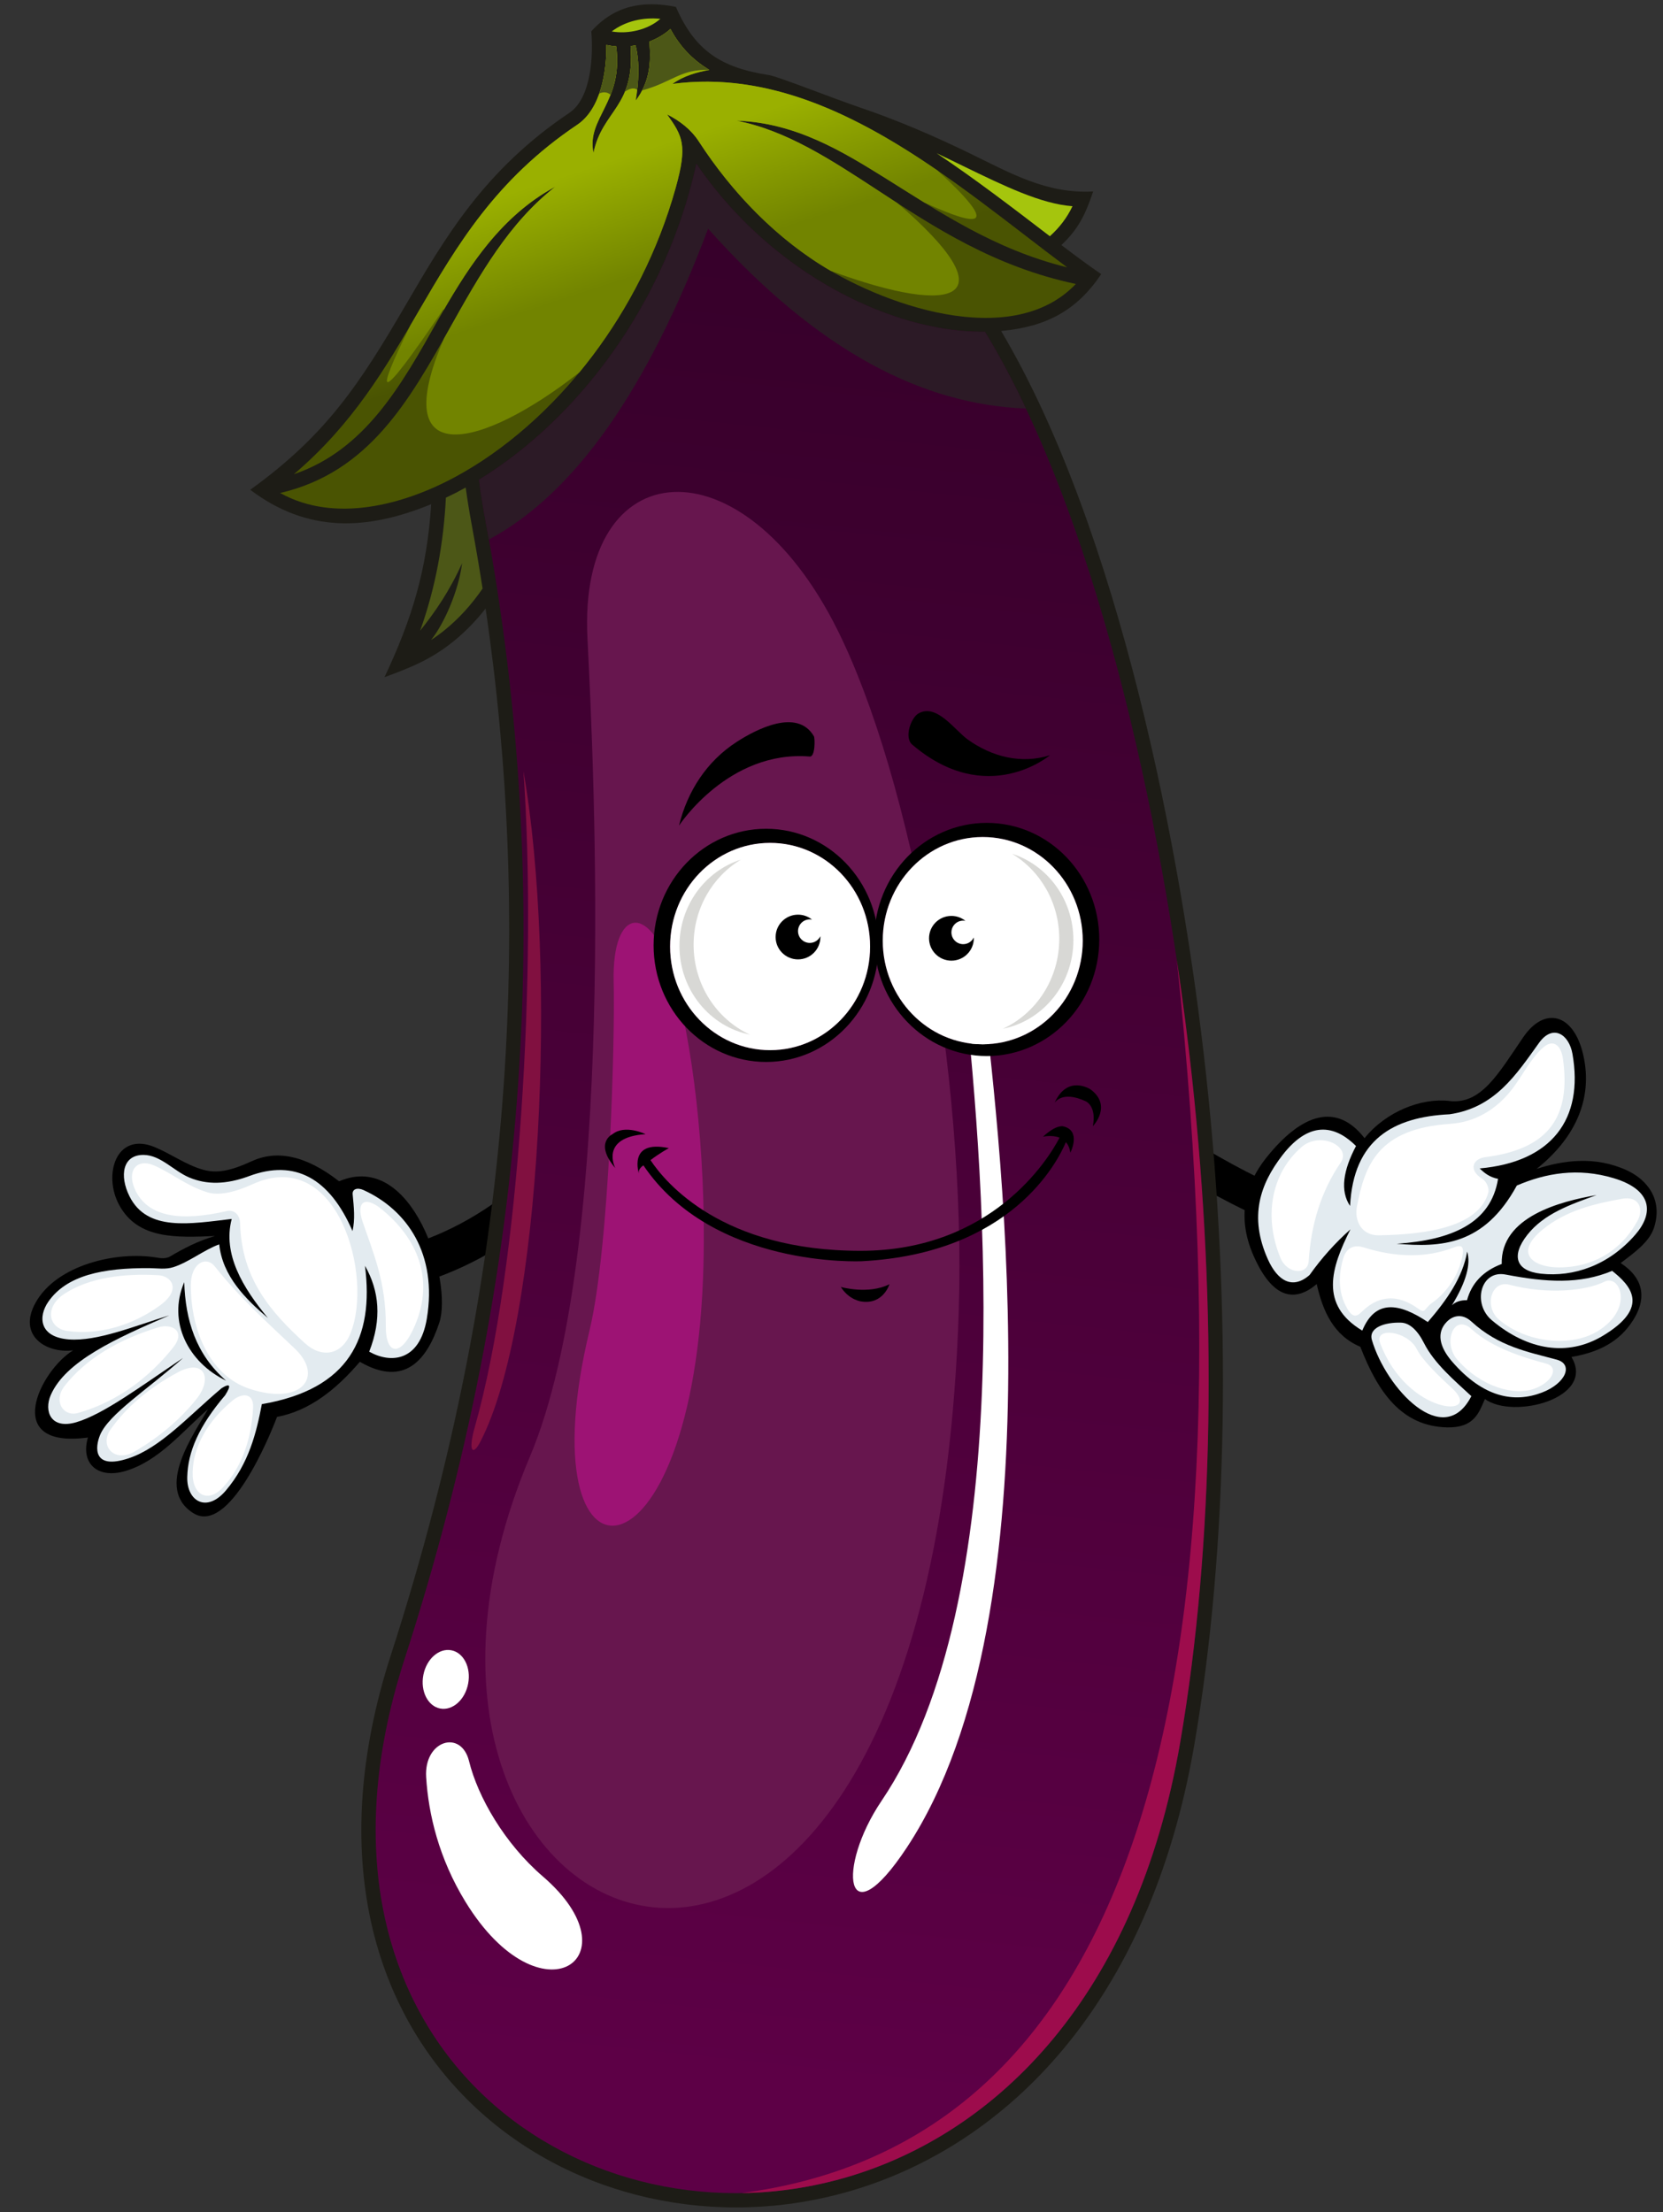 <?xml version="1.0" encoding="UTF-8"?><svg xmlns="http://www.w3.org/2000/svg" xmlns:xlink="http://www.w3.org/1999/xlink" height="363.6" preserveAspectRatio="xMidYMid meet" version="1.0" viewBox="-4.9 -0.7 273.3 363.6" width="273.3" zoomAndPan="magnify"><rect x="-4.9" y="-0.7" width="273.3" height="363.6" fill="#333333" stroke="none"/><g><g><g><path d="M46.728,212.424c8.605,0.427,24.908-1.179,40.573-16.005l-4.477-4.73 c-14.402,13.631-29.207,14.682-36.342,14.213c-0.488,2.937-0.895,5.825-0.713,8.634 c0.029-0.059,0.067-0.117,0.092-0.172C46.326,213.347,46.547,212.763,46.728,212.424z" fill="inherit"/></g><g clip-rule="evenodd" fill-rule="evenodd"><g><path d="M50.824,193.476c12.158-5.221,18.691,16.476,16.471,23.242 c-1.987,6.041-5.675,10.704-13.059,6.428c-3.926,4.591-8.286,8.058-13.611,9.059 c-1.236,3.278-7.906,19.498-13.768,15.813c-6.454-4.065,0.244-13.146,2.422-17.088 c-4.267,3.742-8.102,8.535-13.546,10.162c-4.461,1.335-7.453-1.096-6.186-5.501 c-14.422,1.945-7.731-11.153-2.42-14.329c-4.474,0.553-9.143-2.429-6.216-7.771 c3.457-6.312,13.379-8.559,19.878-7.486c0.731,0.124,1.562,0.241,2.293-0.191c2.143-1.267,4.51-2.522,7.356-3.347 c-6.396,0.276-12.661,0.549-15.729-5.049c-2.731-4.97-0.545-12.183,5.815-9.563 c2.692,1.115,5.114,2.911,7.915,3.71c2.337,0.665,4.604,0.185,8.029-1.39 C40.463,188.341,45.217,189.091,50.824,193.476L50.824,193.476z" fill="inherit"/></g><g><path d="M53.034,201.653 c-3.794-8.726-9.485-11.824-16.98-9.037c-3.808,1.42-7.009,1.432-9.843,0.239 c-2.568-1.081-4.706-3.684-7.496-3.715c-3.473-0.043-4.021,3.425-2.332,6.806 c2.926,5.855,10.017,4.508,16.797,3.719c-1.519,5.8,1.844,11.311,5.943,16.277 c-3.62-3.074-7.452-6.85-7.995-12.102c-2.502,0.915-4.975,2.919-7.509,3.741 c-1.315,0.424-2.612,0.182-3.885,0.171c-7.795-0.065-13.688,1.194-16.69,5.516 c-1.706,2.452-1.515,5.832,3.384,6.2c4.654,0.343,10.65-2.154,16.509-3.958 c-8.76,3.789-17.038,7.502-19.486,13.081c-1.164,2.656-0.027,5.724,4.181,4.492 c4.509-1.329,10.648-5.93,17.551-10.569c-5.727,5.107-12.214,9.224-13.636,12.663 c-0.822,1.984-1.242,5.803,4.71,3.827c5.285-1.759,9.877-6.99,15.291-11.543c1.4-0.845,1.587-0.453,0.55,1.189 c-4.291,5.045-6.12,9.255-6.225,13.429c-0.1,4.005,3.19,5.932,6.318,2.258 c3.848-4.526,5.056-9.597,5.943-14.232c14.303-2.432,18.467-10.894,16.946-22.737 c2.356,4.11,2.796,8.756,0.695,14.114c3.489,1.967,8.281,1.678,9.469-5.416 c1.774-10.632-3.25-17.889-10.391-21.144c-1.024-0.466-1.878-0.181-1.797,0.697 C53.258,197.739,53.477,199.713,53.034,201.653L53.034,201.653z" fill="#E3EBF0"/></g><g><path d="M25.377,210.059c-2.807,6.578,0.731,13.24,6.878,16.185 C27.269,221.898,25.574,216.27,25.377,210.059L25.377,210.059z" fill="inherit"/></g><g><path d="M57.761,198.022c-2.722-2.209-4.186-1.153-3.051,2.158 c1.762,5.131,3.841,9.934,3.795,17.078c-0.034,4.896,2.553,5.172,4.792-0.1 C66.535,209.531,63.697,202.838,57.761,198.022L57.761,198.022z" fill="#FFF"/></g><g><path d="M36.58,193.965c-2.979,1.36-5.531,1.886-7.35,1.337 c-3.405-1.025-6.007-3.237-8.878-4.458c-2.763-1.171-4.441,0.884-3.097,3.914 c2.133,4.798,7.887,5.281,15.14,3.603c1.067-0.248,2.125,0.491,2.167,2.046 c0.231,9.129,5.096,14.609,10.642,19.679c2.705,2.478,6.003,2.017,7.475-1.568 C56.528,209.117,50.61,187.558,36.58,193.965L36.58,193.965z" fill="#FFF"/></g><g><path d="M30.421,207.492c-1.445-1.831-3.964-0.581-3.962,3.09 c0.012,7.549,3.222,14.849,9.595,16.982c8.573,2.878,12.381-1.948,7.489-6.592 C38.968,216.633,34.438,212.564,30.421,207.492L30.421,207.492z" fill="#FFF"/></g><g><path d="M21.132,208.914c2.128,0.12,3.87,2.349,0.237,4.986 c-4.666,3.381-10.191,4.883-15.206,4.178c-3.178-0.445-3.765-3.964-0.469-6.114 C9.821,209.275,15.479,208.594,21.132,208.914L21.132,208.914z" fill="#FFF"/></g><g><path d="M21.18,217.47c2.158-0.645,4.539,0.609,2.366,3.34 c-3.806,4.782-9.05,8.871-15.571,10.736c-2.506,0.715-4.163-1.952-2.269-4.411 C9.174,222.643,14.734,219.394,21.18,217.47L21.18,217.47z" fill="#FFF"/></g><g><path d="M27.414,229.232c-2.83,3.565-6.368,6.439-10.217,8.677 c-3.297,1.917-5.844-0.954-3.897-3.688c2.492-3.501,5.997-6.622,11.018-9.339 C28.622,222.55,30.117,225.828,27.414,229.232L27.414,229.232z" fill="#FFF"/></g><g><path d="M33.384,229.456c1.433-1.178,3.442-1.266,3.309,1.238 c-0.247,4.699-1.596,9.492-5.001,13.139c-2.393,2.558-5.027,1.271-4.934-2.525 C26.855,237.144,29.159,232.924,33.384,229.456L33.384,229.456z" fill="#FFF"/></g></g></g><g><g><g><path d="M166.698,175.772c1.071,1.021,26.594,25.048,58.16,31.148l0,0c1.555,0.299,3.064-0.721,3.363-2.28 c0.302-1.554-0.715-3.061-2.272-3.362l0,0c-29.884-5.77-55.039-29.427-55.293-29.665l0,0 c-1.147-1.095-2.965-1.049-4.057,0.099C165.502,172.861,165.549,174.678,166.698,175.772L166.698,175.772z" fill="inherit"/></g></g><g clip-rule="evenodd" fill-rule="evenodd"><g><path d="M219.352,186.391c-4.557-5.88-10.273-4.16-16.175,3.249 c-3.383,4.244-4.866,9.606-2.121,15.948c3.255,7.509,7.021,7.682,10.433,4.785 c1.024,4.509,2.779,8.446,7.172,10.308c2.842,7.337,6.719,13.099,14.302,13.246 c4.382,0.082,5.171-2.361,6.167-4.661c4.671,3.411,18.277-0.154,14.225-6.909 c3.697-0.65,7.235-1.983,9.684-5.384c2.935-4.081,2.222-7.558-1.594-10.06 c2.322-1.759,4.718-3.487,5.468-5.781c1.504-4.586-1.048-7.898-4.473-9.468 c-5.277-2.417-10.536-1.609-14.822-0.22c5.974-4.752,9.433-11.18,7.659-18.812 c-1.586-6.799-6.356-7.947-9.842-2.845c-4.136,6.064-6.924,11.106-12.159,10.485 C228.715,179.731,222.89,181.993,219.352,186.391L219.352,186.391z" fill="inherit"/></g><g><path d="M257.484,195.744c-4.291,1.538-8.643,3.052-11.376,6.529 c-2.71,3.447-1.899,5.946,2.247,6.393c5.316,0.574,11.101-1.333,15.516-6.441 c3.002-3.471,2.844-7.324-3.561-9.256c-5.881-1.777-11.206-0.829-15.932,1.204 c-5.422,9.935-12.509,10.166-19.739,9.572c8.949-0.605,15.477-3.316,16.654-10.67 c-1.393-0.27-2.24-0.959-3.016-1.712c11.809-1.06,17.133-8.086,15.243-18.84 c-0.565-3.206-3.218-4.97-5.495-1.8c-3.738,5.196-7.226,10.66-14.705,11.737 c-9.258,0.442-15.799,4.159-16.344,15.069c-1.68-2.496-1.124-5.873,0.974-9.852 c-2.949-2.955-7.289-4.744-12.132,1.555c-3.604,4.697-5.51,10.02-2.357,17.063 c1.61,3.588,4.072,5.019,6.858,2.584c1.996-2.809,4.238-5.306,6.712-7.5 c-3.197,6.335-5.111,12.409,1.949,16.642c2.127-5.166,6.036-4.589,10.766-1.406 c3.144-3.631,5.754-7.385,6.476-11.582c0.612,2.047-0.133,4.931-2.513,8.835 c0.587-0.586,1.419-0.867,2.486-0.845c0.758-2.816,2.656-4.804,5.7-5.958 C241.708,199.307,251.516,196.772,257.484,195.744L257.484,195.744z" fill="#E3EBF0"/></g><g><path d="M260.041,208.199 c-5.342,2.236-10.86,1.882-17.519,0.603c-4.092-0.789-5.502,4.78-2.256,7.514 c5.942,5.004,12.519,5.973,18.174,2.6C266.451,214.138,263.019,210.558,260.041,208.199L260.041,208.199z" fill="#E3EBF0"/></g><g><path d="M258.789,209.974 c-3.032,1.512-9.365,2.151-15.602,0.509c-3.084-0.81-4.211,3.663-1.72,5.754 c4.544,3.83,11.765,4.522,16.096,1.938C263.69,214.519,261.387,208.677,258.789,209.974L258.789,209.974z" fill="#FFF"/></g><g><path d="M250.919,222.787c-4.769-1.282-9.545-2.162-13.999-6.252 c-1.603-1.468-3.143-0.898-4.053,0.036c-1.702,1.74-1.26,4.082,0.876,6.544 c5.171,5.973,10.261,6.81,14.756,5.092C252.433,226.709,253.74,223.549,250.919,222.787L250.919,222.787z" fill="#E3EBF0"/></g><g><path d="M249.181,223.437c-3.599-0.965-8.858-2.555-12.215-5.64 c-2.979-2.734-4.767,2.228-2.397,4.964c3.904,4.51,9.396,6.065,12.788,4.769 C250.326,226.398,251.314,224.012,249.181,223.437L249.181,223.437z" fill="#FFF"/></g><g><path d="M236.904,228.793c-2.74-2.551-6.088-5.353-7.783-8.724 c-1.075-2.146-2.399-3.314-3.754-3.357c-2.714-0.095-5.397,0.824-4.807,2.851 C222.901,227.518,232.336,237.721,236.904,228.793L236.904,228.793z" fill="#E3EBF0"/></g><g><path d="M233.692,227.451c-1.726-1.577-4.758-4.402-5.769-6.412 c-1.48-2.945-7.043-3.723-6.009-0.967C226.406,232.083,239.147,232.457,233.692,227.451L233.692,227.451z" fill="#FFF"/></g><g><path d="M264.256,199.88c0.94-1.771,0.303-4.045-2.583-3.529 c-4.484,0.798-9.215,1.901-13.074,5.073c-4.72,3.883-1.522,6.076,2.269,6.196 C256.593,207.798,261.558,204.99,264.256,199.88L264.256,199.88z" fill="#FFF"/></g><g><path d="M228.239,214.457c1.147,0.83,0.95-0.113,2.191-0.979 c1.79-1.25,4.118-3.763,4.94-7.409c0.445-1.98-0.081-2.21-1.352-1.717c-4.494,1.744-9.475,1.673-14.847-0.018 c-1.183-0.367-2.734-0.273-3.348,1.885c-0.727,2.583-0.881,5.488,0.685,8.181 c0.898,1.557,1.588,1.312,2.318,0.592C221.171,212.656,224.25,211.579,228.239,214.457L228.239,214.457z" fill="#FFF"/></g><g><path d="M238.696,193.074c0.731,0.457,1.213,1.579,0.959,2.4 c-1.655,5.366-9.665,6.746-17.962,6.88c-2.767,0.042-4.066-2.294-3.582-4.792 c1.316-6.768,3.424-12.729,15.332-13.531c3.933-0.264,7.527-2.227,10.259-5.831 c1.67-2.21,2.898-4.817,4.951-6.675c1.685-1.519,2.996-0.444,3.311,1.852 c1.276,9.317-2.153,14.774-12.739,16.126C237.079,189.777,236.405,191.637,238.696,193.074L238.696,193.074z" fill="#FFF"/></g><g><path d="M210.178,206.575c-0.148,2.381-3.529,2.155-4.62-0.449 c-2.798-6.684-1.628-13.886,3.441-18.278c3.081-2.669,8.243-0.08,6.444,2.54 C212.206,195.106,210.548,200.594,210.178,206.575L210.178,206.575z" fill="#FFF"/></g></g></g><g><g><path clip-rule="evenodd" d="M74.905,99.329c-1.626,2.079-3.393,3.868-5.274,5.391 c-3.721,3-7.01,4.295-11.344,5.895c4.549-9.648,6.984-17.666,7.675-28.44c-10.667,4.378-20.376,4.712-29.738-2.368 c12.5-9.005,18.001-17.421,25.588-30.434c6.466-11.088,12.926-22.169,26.852-31.521 c3.648-2.449,3.941-9.493,3.608-13.4c3.819-4.258,8.498-5.118,13.908-4.014 c3.121,7.202,7.436,9.993,15.291,11.204c1.5,0.232,10.493,3.814,15.027,5.352c6.175,2.097,12.306,4.753,17.909,7.48 c6.74,3.277,12.684,6.723,20.349,6.298c-1.244,3.676-2.374,6.129-5.225,8.81 c2.158,1.645,4.309,3.236,6.538,4.777c-4.056,6.075-9.17,8.681-16.44,9.346 c19.32,32.618,29.703,85.475,33.71,122.514c4.13,38.13,3.703,76.993-1.988,110.021 c-7.336,42.568-30.951,65.769-56.535,73.219c-11.023,3.211-22.415,3.49-33.029,1.127 c-10.629-2.362-20.481-7.377-28.412-14.748c-16.619-15.445-24.806-41.203-14.015-74.568 c10.286-31.82,16.404-63.124,18.548-94.036C79.726,151.002,78.686,125.059,74.905,99.329z" fill="#1D1C16" fill-rule="evenodd"/></g><g><path clip-rule="evenodd" d="M149.019,24.486c6.402,4.288,12.503,8.963,18.615,13.646 c1.558-1.4,2.829-3.042,3.722-4.937c-5.158-0.373-11.253-3.337-17.971-6.605 C151.955,25.895,150.502,25.185,149.019,24.486z" fill="#A5C50D" fill-rule="evenodd"/></g><g><path clip-rule="evenodd" d="M103.627,2.395c-2.815-0.273-5.721,0.346-7.996,2.077 C98.318,4.94,101.559,4.22,103.627,2.395z" fill="#A5C50D" fill-rule="evenodd"/></g><linearGradient gradientUnits="userSpaceOnUse" id="a" x1="95.784" x2="102.753" xlink:actuate="onLoad" xlink:show="other" xlink:type="simple" xmlns:xlink="http://www.w3.org/1999/xlink" y1="28.044" y2="50.838"><stop offset="0" stop-color="#728400"/><stop offset="1" stop-color="#4a5402"/></linearGradient><path clip-rule="evenodd" d="M109.958,22.572 c5.262,8.108,11.776,14.78,18.944,19.564c10.812,7.216,32.415,14.959,43,3.841 c-13.334-2.817-23.314-9.348-32.506-15.367c-7.832-5.128-15.081-9.87-23.229-11.469 c9.704,0.326,17.406,5.066,24.518,9.498c8.688,5.417,17.826,11.669,29.791,14.604 c-18.496-13.796-40.084-33.451-64.865-30.149c1.849-1.328,3.987-1.909,6.05-2.306 c-2.767-1.659-4.859-3.868-6.382-6.725c-0.97,0.881-2.162,1.581-3.464,2.074 c0.321,3.67,0.009,6.693-2.235,9.688c0.456-2.968,0.69-6.118-0.032-9.065 c-0.271,0.046-0.545,0.088-0.816,0.117c0.789,10.019-4.643,10.511-6.1,17.552 c-1.183-5.756,4.938-8.32,3.731-17.507c-0.542-0.041-1.078-0.116-1.606-0.233 c0.058,4.332-0.916,10.515-4.787,13.114C76.5,28.852,70.176,39.697,63.846,50.551 c-5.376,9.223-10.758,18.449-20.449,26.702c11.707-4.001,17.622-14.546,23.727-25.439 c4.21-7.298,9.632-16.665,19.227-21.816c-7.634,5.945-12.46,14.558-17.175,22.966 c-6.835,12.196-13.44,23.976-28.036,27.375c8.996,5.002,20.293,1.94,28.796-2.652 c7.99-4.315,15.906-11.138,22.515-19.877c5.916-7.829,10.778-17.185,13.696-27.644 c1.964-7.047,1.131-8.477-1.41-12.058C106.767,19.137,108.645,20.544,109.958,22.572z" fill="url(#a)" fill-rule="evenodd"/><linearGradient gradientUnits="userSpaceOnUse" id="b" x1="105.37" x2="99.378" xlink:actuate="onLoad" xlink:show="other" xlink:type="simple" xmlns:xlink="http://www.w3.org/1999/xlink" y1="42.849" y2="24.407"><stop offset="0" stop-color="#728400"/><stop offset="1" stop-color="#9ab000"/></linearGradient><path clip-rule="evenodd" d="M109.958,22.572 c5.478,8.441,12.893,16.155,21.637,21.239c21.281,7.851,29.106,4.383,10.981-11.127 c-1.073-0.693-2.134-1.387-3.18-2.074c-7.832-5.128-15.081-9.87-23.229-11.469 c9.704,0.326,17.406,5.066,24.518,9.498c2.053,1.281,4.133,2.608,6.269,3.927 c9.621,4.418,12.337,4.046,2.199-5.256c-13.234-9.092-27.739-16.322-43.542-14.217 c1.849-1.328,3.987-1.909,6.05-2.306c-2.767-1.659-4.859-3.868-6.382-6.725 c-0.97,0.881-2.162,1.581-3.464,2.074c0.321,3.67,0.009,6.693-2.235,9.688 c0.456-2.968,0.69-6.118-0.032-9.065c-0.271,0.046-0.545,0.088-0.816,0.117 c0.789,10.019-4.643,10.511-6.1,17.552c-1.183-5.756,4.938-8.32,3.731-17.507 c-0.542-0.041-1.078-0.116-1.606-0.233c0.058,4.332-0.916,10.515-4.787,13.114 C76.5,28.852,70.176,39.697,63.846,50.551c-0.43,0.739-0.859,1.476-1.29,2.213 c-6.095,12.339-5.478,13.443,5.392-2.612l0.105,0.055c4.084-7.019,9.393-15.429,18.298-20.209 c-7.634,5.945-12.46,14.558-17.175,22.966c-0.363,0.649-0.725,1.294-1.087,1.938 c-9.606,22.136,6.243,18.158,22.236,5.6c0.722-0.876,1.431-1.773,2.125-2.692 c5.916-7.829,10.778-17.185,13.696-27.644c1.964-7.047,1.131-8.477-1.41-12.058 C106.767,19.137,108.645,20.544,109.958,22.572z" fill="url(#b)" fill-rule="evenodd"/><g><path clip-rule="evenodd" d="M111.661,10.788c-2.767-1.659-4.859-3.868-6.382-6.725 c-0.97,0.881-2.162,1.581-3.464,2.074c0.263,2.993,0.102,5.556-1.183,8.023 C105.636,12.79,106.886,10.656,111.661,10.788L111.661,10.788z M99.819,14.04 c0.272-2.427,0.308-4.918-0.272-7.281c-0.271,0.046-0.545,0.088-0.816,0.117 c0.267,3.375-0.175,5.668-0.932,7.495C98.613,13.812,99.293,13.68,99.819,14.04L99.819,14.04z M95.44,14.877 c0.815-2.079,1.366-4.566,0.923-7.956c-0.542-0.041-1.078-0.116-1.606-0.233 c0.03,2.398-0.254,5.363-1.169,7.974C94.261,14.378,94.885,14.404,95.44,14.877z" fill="#4C5717" fill-rule="evenodd"/></g><linearGradient gradientUnits="userSpaceOnUse" id="c" x1="150.304" x2="114.966" xlink:actuate="onLoad" xlink:show="other" xlink:type="simple" xmlns:xlink="http://www.w3.org/1999/xlink" y1="5.46" y2="341.675"><stop offset="0" stop-color="#320027"/><stop offset="1" stop-color="#5d0046"/></linearGradient><path clip-rule="evenodd" d="M156.964,53.839 c-10.271,0.116-20.951-4.132-29.367-9.748c-6.707-4.481-13.004-10.462-18.049-17.855 c-2.767,12.612-8.29,23.825-15.221,32.993c-6.048,8-13.177,14.452-20.495,18.927 c0.304,2.349,0.674,4.676,1.105,7.003c5.635,30.432,7.476,61.133,5.318,92.231 c-2.157,31.097-8.312,62.589-18.662,94.597c-10.464,32.363-2.616,57.259,13.382,72.128 c7.624,7.084,17.096,11.905,27.318,14.18c10.238,2.277,21.227,2.007,31.872-1.089 c24.796-7.225,47.706-29.828,54.865-71.363c5.654-32.819,6.076-71.453,1.971-109.376 C187.018,139.644,176.558,86.099,156.964,53.839z" fill="url(#c)" fill-rule="evenodd"/><g><path clip-rule="evenodd" d="M116.982,359.79c5.716-0.082,11.498-0.933,17.184-2.584 c24.796-7.225,47.706-29.828,54.865-71.363c5.654-32.819,6.076-71.453,1.971-109.376 c-0.655-6.058-1.486-12.568-2.504-19.361C202.908,293.075,174.304,352.236,116.982,359.79z" fill="#9D0C4C" fill-rule="evenodd"/></g><g><path clip-rule="evenodd" d="M156.964,53.839 c-10.271,0.116-20.951-4.132-29.367-9.748c-6.707-4.481-13.004-10.462-18.049-17.855 c-2.767,12.612-8.29,23.825-15.221,32.993c-6.048,8-13.177,14.452-20.495,18.927 c0.304,2.349,0.674,4.676,1.105,7.003c0.174,0.94,0.343,1.879,0.511,2.82 c14.153-7.587,26.122-24.793,36.022-51.086c18.298,20.495,35.585,28.923,52.227,29.562 C161.583,61.981,159.343,57.753,156.964,53.839z" fill="#2C1A26" fill-rule="evenodd"/></g><g><path clip-rule="evenodd" d="M64.144,102.973c2.5-3.132,4.834-6.509,6.9-11.109 c-0.577,4.567-2.96,9.973-5.108,12.646c0.758-0.499,1.5-1.041,2.221-1.623c2.281-1.843,4.372-4.108,6.252-6.843 c-0.545-3.491-1.138-6.977-1.782-10.46c-0.378-2.038-0.709-4.087-0.997-6.142 c-1.065,0.592-2.147,1.148-3.251,1.668C68.003,88.58,66.671,95.932,64.144,102.973z" fill="#4C5717" fill-rule="evenodd"/></g><g><path clip-rule="evenodd" d="M91.643,104.165 c1.109,22.03,4.87,100.67-9.465,134.594c-34.859,82.488,65.808,122.992,70.478-23.9 c1.245-39.196-7.839-87.71-19.911-111.992C117.031,71.267,90.1,73.524,91.643,104.165z" fill="#67164E" fill-rule="evenodd"/></g><g><path clip-rule="evenodd" d="M153.612,162.102 c3.407,31.97,8.744,100.089-13.637,133.213c-7.436,11.008-6.021,23.062,4.147,7.686 c25.736-38.935,14.609-121.474,12.395-142.197C155.139,147.924,152.3,149.802,153.612,162.102z" fill="#FFF" fill-rule="evenodd"/></g><g><path clip-rule="evenodd" d="M72.186,288.796c1.438,5.864,5.832,13.532,12.116,18.936 c15.58,13.406-0.316,24.398-12.71,4.173c-4.366-7.126-6.085-14.398-6.458-20.502 C64.768,285.36,70.895,283.532,72.186,288.796z" fill="#FFF" fill-rule="evenodd"/></g><g><path clip-rule="evenodd" d="M64.671,274.651c-0.499,2.644,0.739,5.103,2.774,5.488 s4.091-1.443,4.592-4.09c0.503-2.644-0.738-5.101-2.773-5.486C67.232,270.176,65.173,272.006,64.671,274.651z" fill="#FFF" fill-rule="evenodd"/></g><g><path clip-rule="evenodd" d="M74.036,236.296c-1.235,2.388-2.047,1.59-0.911-2.405 c7.425-26.128,10.278-75.685,7.999-107.836C86.686,157.802,84.197,216.704,74.036,236.296z" fill="#811040" fill-rule="evenodd"/></g><g><path clip-rule="evenodd" d="M95.95,160.71c0.23,8.987-0.637,43.415-3.973,57.312 c-10.784,44.913,17.404,43.856,18.732-10.851c0.469-19.281-1.968-36.898-4.838-46.844 C102.137,147.386,95.634,148.21,95.95,160.71z" fill="#9D1374" fill-rule="evenodd"/></g></g><g><g><path d="M133.279,210.845c0,0,4.509,1.302,7.998-0.451c0,0-1.022,3.388-4.597,2.841 C136.681,213.235,134.676,213.042,133.279,210.845z" fill="inherit"/><path d="M169.858,184.45c0,0-1.089-0.391-3.356,1.702c0,0,1.462-0.356,2.726,0.151 c-1.874,3.664-11.255,18.587-32.666,18.6c-22.75,0.019-32.069-11.151-34.559-14.907 c1.576-1.208,3.023-1.97,3.023-1.97c-6.894-1.486-4.888,4.326-4.888,4.326 c-0.262-0.699,0.297-1.226,0.701-1.498c11.454,16.99,35.925,15.756,35.925,15.756 c24.523-1.288,32.13-16.294,33.506-19.575c0.355,0.409,0.627,0.964,0.731,1.743 C171.002,188.778,172.863,185.16,169.858,184.45z" fill="inherit"/><path d="M168.418,180.581c0,0,1.179-2.094,5.103-0.261c0,0,1.829,0.742,1.181,4.1c0,0,3.267-3.358-0.398-6.064 C174.304,178.355,170.511,175.872,168.418,180.581z" fill="inherit"/><path d="M96.216,191.305c0,0-2.649-5.071,4.987-5.578c0,0-3.39-1.651-5.433,0 C95.77,185.727,92.684,187.123,96.216,191.305z" fill="inherit"/></g><g><g><path d="M106.688,135.018c0,0,8.089-12.45,21.495-11.364c0.909,0.074,0.863-3.003,0.673-3.332 c-2.724-4.668-9.479-1.151-12.717,0.949C111.238,124.451,108.064,129.364,106.688,135.018z" fill="inherit"/></g><g><path d="M167.65,123.441c0,0-10.333,8.761-22.64-1.75c-1.353-1.162-0.21-4.394,1.012-5.104 c2.993-1.734,5.956,2.716,8.111,4.263C158.076,123.684,162.93,124.949,167.65,123.441z" fill="inherit"/></g><g><g><g><path d="M102.513,154.691c0,10.585,8.28,19.168,18.489,19.168s18.487-8.582,18.487-19.168 c0-10.582-8.278-19.162-18.487-19.162S102.513,144.108,102.513,154.691z M105.227,154.886 c0-9.41,7.356-17.035,16.434-17.035c9.073,0,16.432,7.625,16.432,17.035s-7.358,17.036-16.432,17.036 C112.583,171.921,105.227,164.296,105.227,154.886z" fill="inherit"/></g><g><g><ellipse cx="121.659" cy="154.886" fill="#FFF" rx="16.433" ry="17.036"/></g><g><path d="M109.087,154.589c0-5.974,3.123-11.184,7.766-13.986 c-5.843,1.872-10.092,7.512-10.092,14.192c0,7.227,4.982,13.246,11.584,14.572 C112.889,166.846,109.087,161.18,109.087,154.589z" fill="#D8D8D5"/></g></g></g><g><path d="M128.183,154.292c-1.069,0-1.935-0.868-1.935-1.936c0-1.069,0.866-1.934,1.935-1.934 c0.126,0,0.244,0.012,0.366,0.036c-0.632-0.508-1.434-0.81-2.302-0.81c-2.029,0-3.68,1.645-3.68,3.678 c0,2.03,1.65,3.674,3.68,3.674c2.03,0,3.678-1.644,3.678-3.674c0-0.044-0.004-0.084-0.007-0.131 C129.605,153.845,128.947,154.292,128.183,154.292z" fill="inherit"/></g></g><g><g><g><path d="M157.266,134.56c-10.209,0-18.486,8.584-18.486,19.165c0,10.584,8.277,19.163,18.486,19.163 c10.207,0,18.487-8.58,18.487-19.163C175.753,143.144,167.473,134.56,157.266,134.56z M156.609,170.954 c-9.075,0-16.434-7.628-16.434-17.035c0-9.409,7.358-17.036,16.434-17.036s16.432,7.627,16.432,17.036 C173.041,163.326,165.685,170.954,156.609,170.954z" fill="inherit"/></g><g><g><ellipse cx="156.608" cy="153.919" fill="#FFF" rx="16.433" ry="17.035"/></g><g><path d="M169.18,153.622c0-5.975-3.12-11.185-7.768-13.988 c5.846,1.873,10.092,7.518,10.092,14.191c0,7.23-4.981,13.248-11.581,14.575 C165.377,165.882,169.18,160.212,169.18,153.622z" fill="#D8D8D5"/></g></g></g><g><path d="M153.394,154.499c-1.066,0-1.937-0.867-1.937-1.935s0.87-1.936,1.937-1.936 c0.126,0,0.247,0.015,0.366,0.037c-0.63-0.504-1.431-0.812-2.303-0.812c-2.032,0-3.678,1.647-3.678,3.679 c0,2.029,1.645,3.678,3.678,3.678c2.034,0,3.68-1.649,3.68-3.678c0-0.043-0.007-0.084-0.009-0.127 C154.817,154.05,154.16,154.499,153.394,154.499z" fill="inherit"/></g></g></g></g></g></svg>